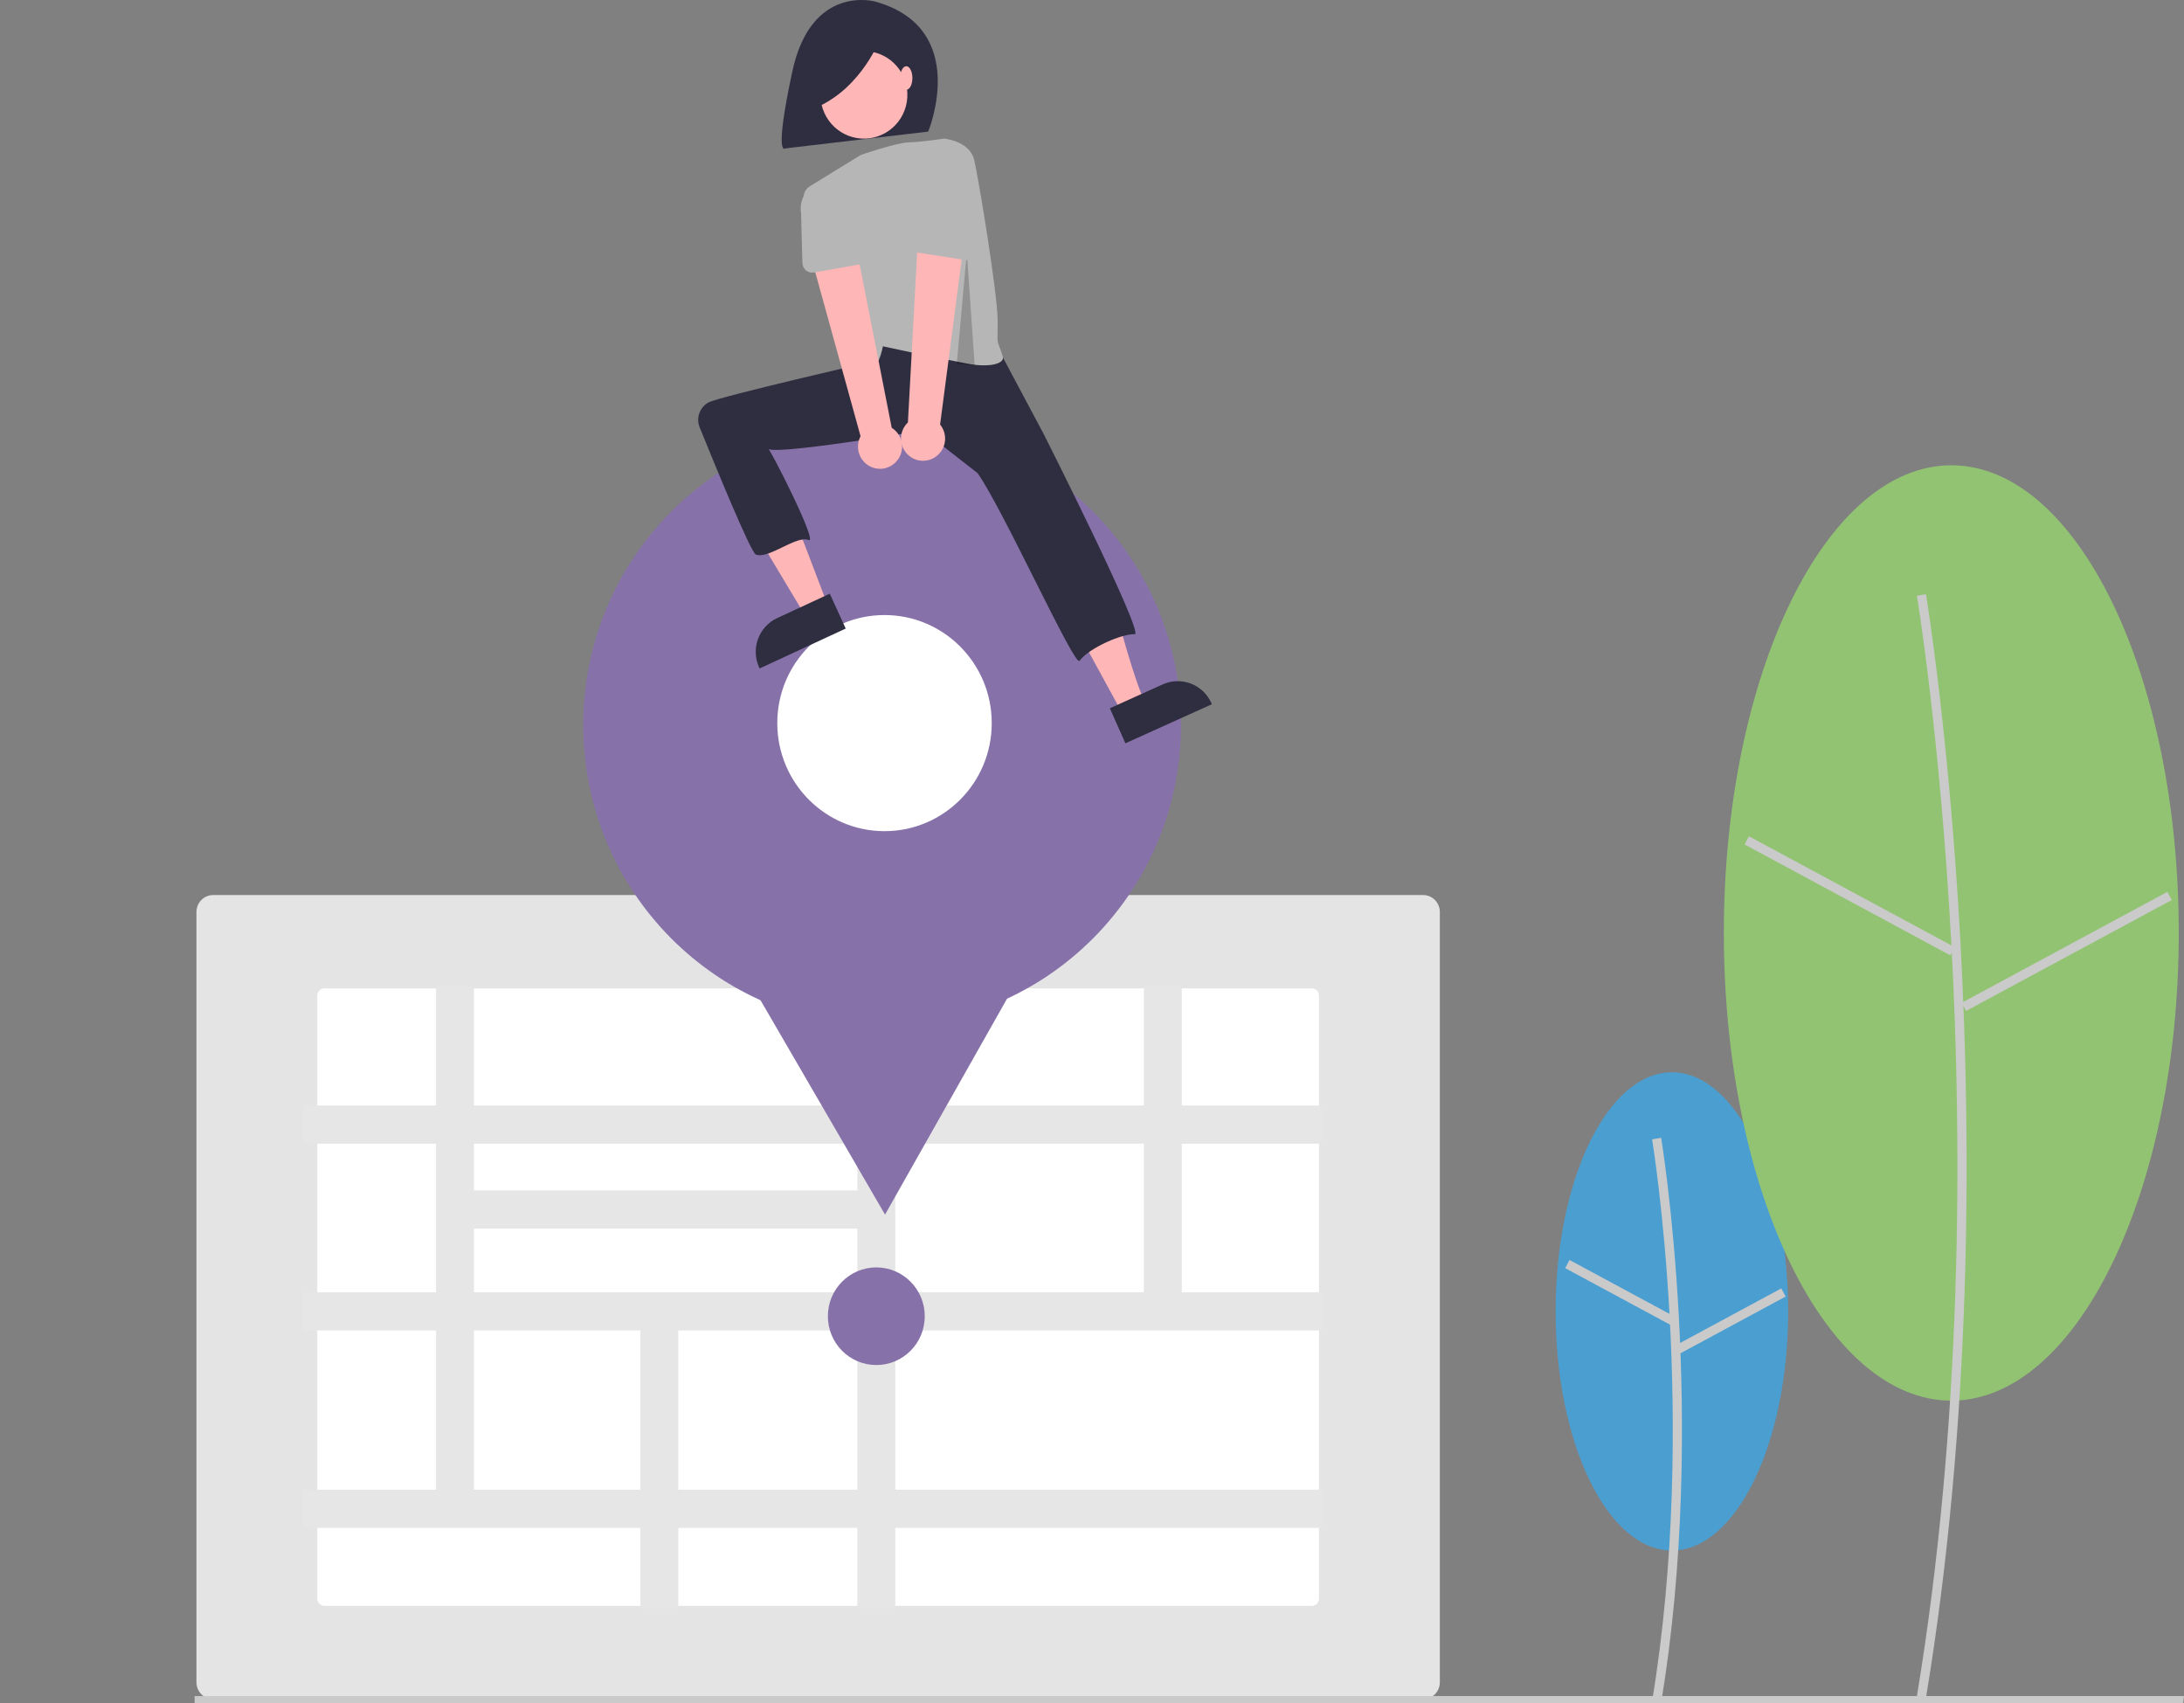 <svg width="168" height="131" viewBox="0 0 168 131" fill="none" xmlns="http://www.w3.org/2000/svg">
<rect x="0" y="0" width="168" height="131" fill="#808080" stroke="none"/>
<g clip-path="url(#clip0_265_1640)">
<path d="M128.607 119.245C133.547 119.245 137.552 111.012 137.552 100.856C137.552 90.7 133.547 82.466 128.607 82.466C123.667 82.466 119.662 90.7 119.662 100.856C119.662 111.012 123.667 119.245 128.607 119.245Z" fill="#4B9ED0"/>
<path d="M127.781 130.956C131.364 109.299 127.817 87.72 127.781 87.505L127.084 87.624C127.12 87.838 130.646 109.304 127.084 130.839L127.781 130.956Z" fill="#CACACA"/>
<path d="M120.731 96.901L120.398 97.529L128.487 101.889L128.82 101.261L120.731 96.901Z" fill="#CACACA"/>
<path d="M137.024 99.085L128.936 103.447L129.27 104.075L137.358 99.713L137.024 99.085Z" fill="#CACACA"/>
<path d="M150.1 107.719C159.763 107.719 167.596 91.616 167.596 71.752C167.596 51.888 159.763 35.784 150.1 35.784C140.437 35.784 132.604 51.888 132.604 71.752C132.604 91.616 140.437 107.719 150.1 107.719Z" fill="#92C373"/>
<path d="M148.152 130.569C155.15 88.266 148.222 46.117 148.151 45.696L147.455 45.815C147.525 46.235 154.432 88.271 147.454 130.452L148.152 130.569Z" fill="#CACACA"/>
<path d="M134.537 64.318L134.204 64.946L150.025 73.472L150.359 72.844L134.537 64.318Z" fill="#CACACA"/>
<path d="M166.723 68.589L150.904 77.12L151.237 77.748L167.057 69.217L166.723 68.589Z" fill="#CACACA"/>
<path d="M109.465 130.682H16.402C16.06 130.682 15.732 130.545 15.49 130.301C15.248 130.057 15.111 129.726 15.111 129.381V70.135C15.111 69.79 15.248 69.459 15.49 69.215C15.732 68.971 16.06 68.834 16.402 68.834H109.465C109.808 68.834 110.136 68.971 110.378 69.215C110.62 69.459 110.756 69.79 110.756 70.135V129.381C110.756 129.726 110.62 130.057 110.378 130.301C110.136 130.545 109.808 130.682 109.465 130.682Z" fill="#E4E4E4"/>
<path d="M24.96 76.013C24.814 76.013 24.673 76.072 24.57 76.177C24.466 76.281 24.407 76.423 24.407 76.571V122.945C24.407 123.093 24.466 123.235 24.57 123.339C24.673 123.444 24.814 123.503 24.96 123.503H100.907C101.054 123.503 101.194 123.444 101.298 123.339C101.402 123.235 101.46 123.093 101.46 122.945V76.571C101.46 76.423 101.402 76.281 101.298 76.177C101.194 76.072 101.054 76.013 100.907 76.013H24.96Z" fill="white"/>
<path d="M101.645 87.958V85.019H90.905V75.828H87.988V85.019H68.867V75.828H65.95V85.019H36.459V75.828H33.542V85.019H23.344V87.958H33.542V99.386H23.344V102.324H33.542V114.569H23.344V117.507H49.26V123.688H52.177V117.507H65.95V123.688H68.867V117.507H101.645V114.569H68.867V102.324H101.645V99.386H90.905V87.958H101.645ZM65.95 87.958V91.549H36.459V87.958H65.95ZM36.459 94.488H65.95V99.386H36.459V94.488ZM36.459 114.569V102.324H49.26V114.569H36.459ZM65.95 114.569H52.177V102.324H65.95V114.569ZM87.988 99.386H68.867V87.958H87.988V99.386Z" fill="#E6E6E6"/>
<path d="M67.409 104.982C69.467 104.982 71.136 103.301 71.136 101.227C71.136 99.153 69.467 97.472 67.409 97.472C65.35 97.472 63.682 99.153 63.682 101.227C63.682 103.301 65.35 104.982 67.409 104.982Z" fill="#8771A9"/>
<path d="M167.934 131H14.97V130.44H168L167.934 131Z" fill="#CACACA"/>
<path d="M67.855 78.921C80.553 78.921 90.846 68.55 90.846 55.758C90.846 42.965 80.553 32.594 67.855 32.594C55.158 32.594 44.865 42.965 44.865 55.758C44.865 68.55 55.158 78.921 67.855 78.921Z" fill="#8771A9"/>
<path d="M68.08 93.411L60.817 80.911L53.553 68.41L67.93 68.323L82.307 68.236L75.194 80.824L68.08 93.411Z" fill="#8771A9"/>
<path d="M68.04 63.922C72.595 63.922 76.288 60.202 76.288 55.612C76.288 51.022 72.595 47.301 68.04 47.301C63.484 47.301 59.791 51.022 59.791 55.612C59.791 60.202 63.484 63.922 68.04 63.922Z" fill="white"/>
<path d="M67.323 0.119C67.323 0.119 62.404 -1.277 60.949 5.494C59.494 12.266 60.418 11.412 60.418 11.412L71.4 10.121C71.4 10.121 74.703 2.178 67.323 0.119Z" fill="#2F2E41"/>
<path d="M60.169 29.825C60.169 29.825 52.747 30.172 54.033 33.107C54.123 33.314 54.208 33.509 54.286 33.69C55.205 35.816 56.263 37.878 57.452 39.863L62.013 47.478L63.673 46.549L59.002 34.315L63.201 33.97L60.169 29.825Z" fill="#FFB6B6"/>
<path d="M79.738 32.934L82.137 38.2C82.137 38.2 83.936 40.013 85.907 47.265C87.878 54.516 88.306 54.257 88.306 54.257L86.359 54.911L78.367 40.272L74.425 35.265L75.625 32.589L79.738 32.934Z" fill="#FFB6B6"/>
<path d="M76.825 26.891L80.272 33.356C80.272 33.356 88.088 48.83 87.281 48.779C86.372 48.721 83.822 49.787 83.039 50.823C82.661 51.322 77.137 39.116 75.197 36.387L70.998 33.107C70.998 33.107 59.077 35.128 59.062 34.471C59.055 34.149 63.009 41.874 62.198 41.532C61.273 41.142 59.099 43.04 58.14 42.647C57.745 42.485 54.95 35.658 53.819 32.861C53.677 32.511 53.67 32.121 53.798 31.767C53.927 31.413 54.182 31.119 54.514 30.945C55.364 30.499 67.177 27.782 67.177 27.782L66.971 26.718L67.828 24.992L76.825 26.891Z" fill="#2F2E41"/>
<path d="M69.755 7.834C70.051 5.998 68.814 4.269 66.992 3.971C65.17 3.673 63.454 4.92 63.158 6.755C62.862 8.59 64.1 10.32 65.921 10.618C67.743 10.915 69.46 9.669 69.755 7.834Z" fill="#FFB6B6"/>
<path d="M77.137 27.41C77.321 27.968 76.126 28.288 74.461 27.974C73.019 27.703 71.442 27.381 70.198 27.121C68.865 26.841 67.913 26.632 67.913 26.632C67.913 26.632 67.571 28.79 66.457 28.531C65.497 28.308 62.629 18.216 61.854 15.427C61.797 15.223 61.808 15.006 61.885 14.809C61.962 14.613 62.1 14.447 62.28 14.336L66.219 11.913C66.219 11.913 68.933 10.974 69.923 10.947C70.912 10.92 72.626 10.661 72.626 10.661C72.626 10.661 74.597 10.834 74.94 12.302C75.282 13.769 76.713 22.471 76.739 24.56C76.768 26.852 76.584 25.737 77.137 27.41Z" fill="#B6B6B6"/>
<path d="M67.706 2.97C67.706 2.97 66.32 6.67 62.925 8.206L62.371 4.925L67.706 2.97Z" fill="#2F2E41"/>
<path d="M69.713 6.906C69.973 6.906 70.184 6.5 70.184 6C70.184 5.499 69.973 5.093 69.713 5.093C69.453 5.093 69.242 5.499 69.242 6C69.242 6.5 69.453 6.906 69.713 6.906Z" fill="#FFB6B6"/>
<path d="M65.054 48.341L58.43 51.41L58.392 51.325C58.077 50.636 58.047 49.85 58.309 49.139C58.57 48.428 59.101 47.85 59.785 47.533L59.785 47.533L63.831 45.659L65.054 48.341Z" fill="#2F2E41"/>
<path d="M85.371 54.471L89.434 52.636C90.121 52.326 90.902 52.303 91.605 52.573C92.309 52.843 92.877 53.384 93.184 54.075L93.222 54.16L86.569 57.165L85.371 54.471Z" fill="#2F2E41"/>
<path opacity="0.2" d="M74.37 19.42L73.594 28.016L74.974 28.081L74.37 19.42Z" fill="black"/>
<path d="M68.963 35.478C69.127 35.293 69.249 35.075 69.321 34.837C69.392 34.599 69.411 34.349 69.376 34.103C69.34 33.858 69.252 33.623 69.117 33.415C68.982 33.208 68.804 33.032 68.594 32.902L65.614 17.734L62.192 19.053L66.197 33.548C66.003 33.917 65.95 34.345 66.048 34.751C66.146 35.157 66.388 35.513 66.729 35.751C67.07 35.989 67.486 36.092 67.897 36.042C68.309 35.992 68.688 35.791 68.963 35.478Z" fill="#FFB6B6"/>
<path d="M66.368 20.291L62.61 20.958C62.503 20.977 62.394 20.972 62.288 20.945C62.183 20.917 62.086 20.867 62.001 20.798C61.917 20.729 61.849 20.642 61.801 20.544C61.753 20.446 61.727 20.338 61.724 20.229L61.62 16.398C61.527 15.846 61.654 15.279 61.975 14.822C62.296 14.365 62.783 14.055 63.331 13.96C63.878 13.864 64.441 13.991 64.895 14.313C65.35 14.635 65.659 15.125 65.755 15.676L66.954 19.301C66.988 19.404 67 19.515 66.988 19.623C66.976 19.732 66.942 19.837 66.886 19.931C66.83 20.025 66.755 20.106 66.666 20.168C66.576 20.23 66.475 20.272 66.368 20.291Z" fill="#B6B6B6"/>
<path d="M71.844 35.212C72.059 35.09 72.244 34.922 72.387 34.72C72.53 34.518 72.628 34.287 72.673 34.043C72.718 33.798 72.709 33.548 72.647 33.307C72.585 33.067 72.472 32.843 72.315 32.652L74.32 17.323L70.658 17.467L69.839 32.49C69.537 32.776 69.351 33.165 69.314 33.581C69.278 33.997 69.394 34.412 69.642 34.748C69.889 35.084 70.249 35.316 70.656 35.401C71.061 35.487 71.484 35.419 71.844 35.212Z" fill="#FFB6B6"/>
<path d="M74.22 19.988L70.448 19.405C70.341 19.389 70.239 19.349 70.148 19.289C70.057 19.229 69.98 19.15 69.923 19.057C69.865 18.964 69.828 18.86 69.814 18.752C69.8 18.643 69.809 18.533 69.841 18.428L70.962 14.766C71.049 14.213 71.35 13.718 71.8 13.389C72.249 13.059 72.809 12.923 73.358 13.009C73.907 13.096 74.399 13.398 74.728 13.85C75.055 14.301 75.192 14.866 75.108 15.419L75.09 19.239C75.09 19.348 75.066 19.456 75.02 19.555C74.974 19.655 74.908 19.743 74.825 19.814C74.743 19.885 74.646 19.937 74.541 19.967C74.437 19.997 74.327 20.004 74.22 19.988Z" fill="#B6B6B6"/>
</g>
<defs>
<clipPath id="clip0_265_1640">
<rect width="168" height="131" fill="white"/>
</clipPath>
</defs>
</svg>

